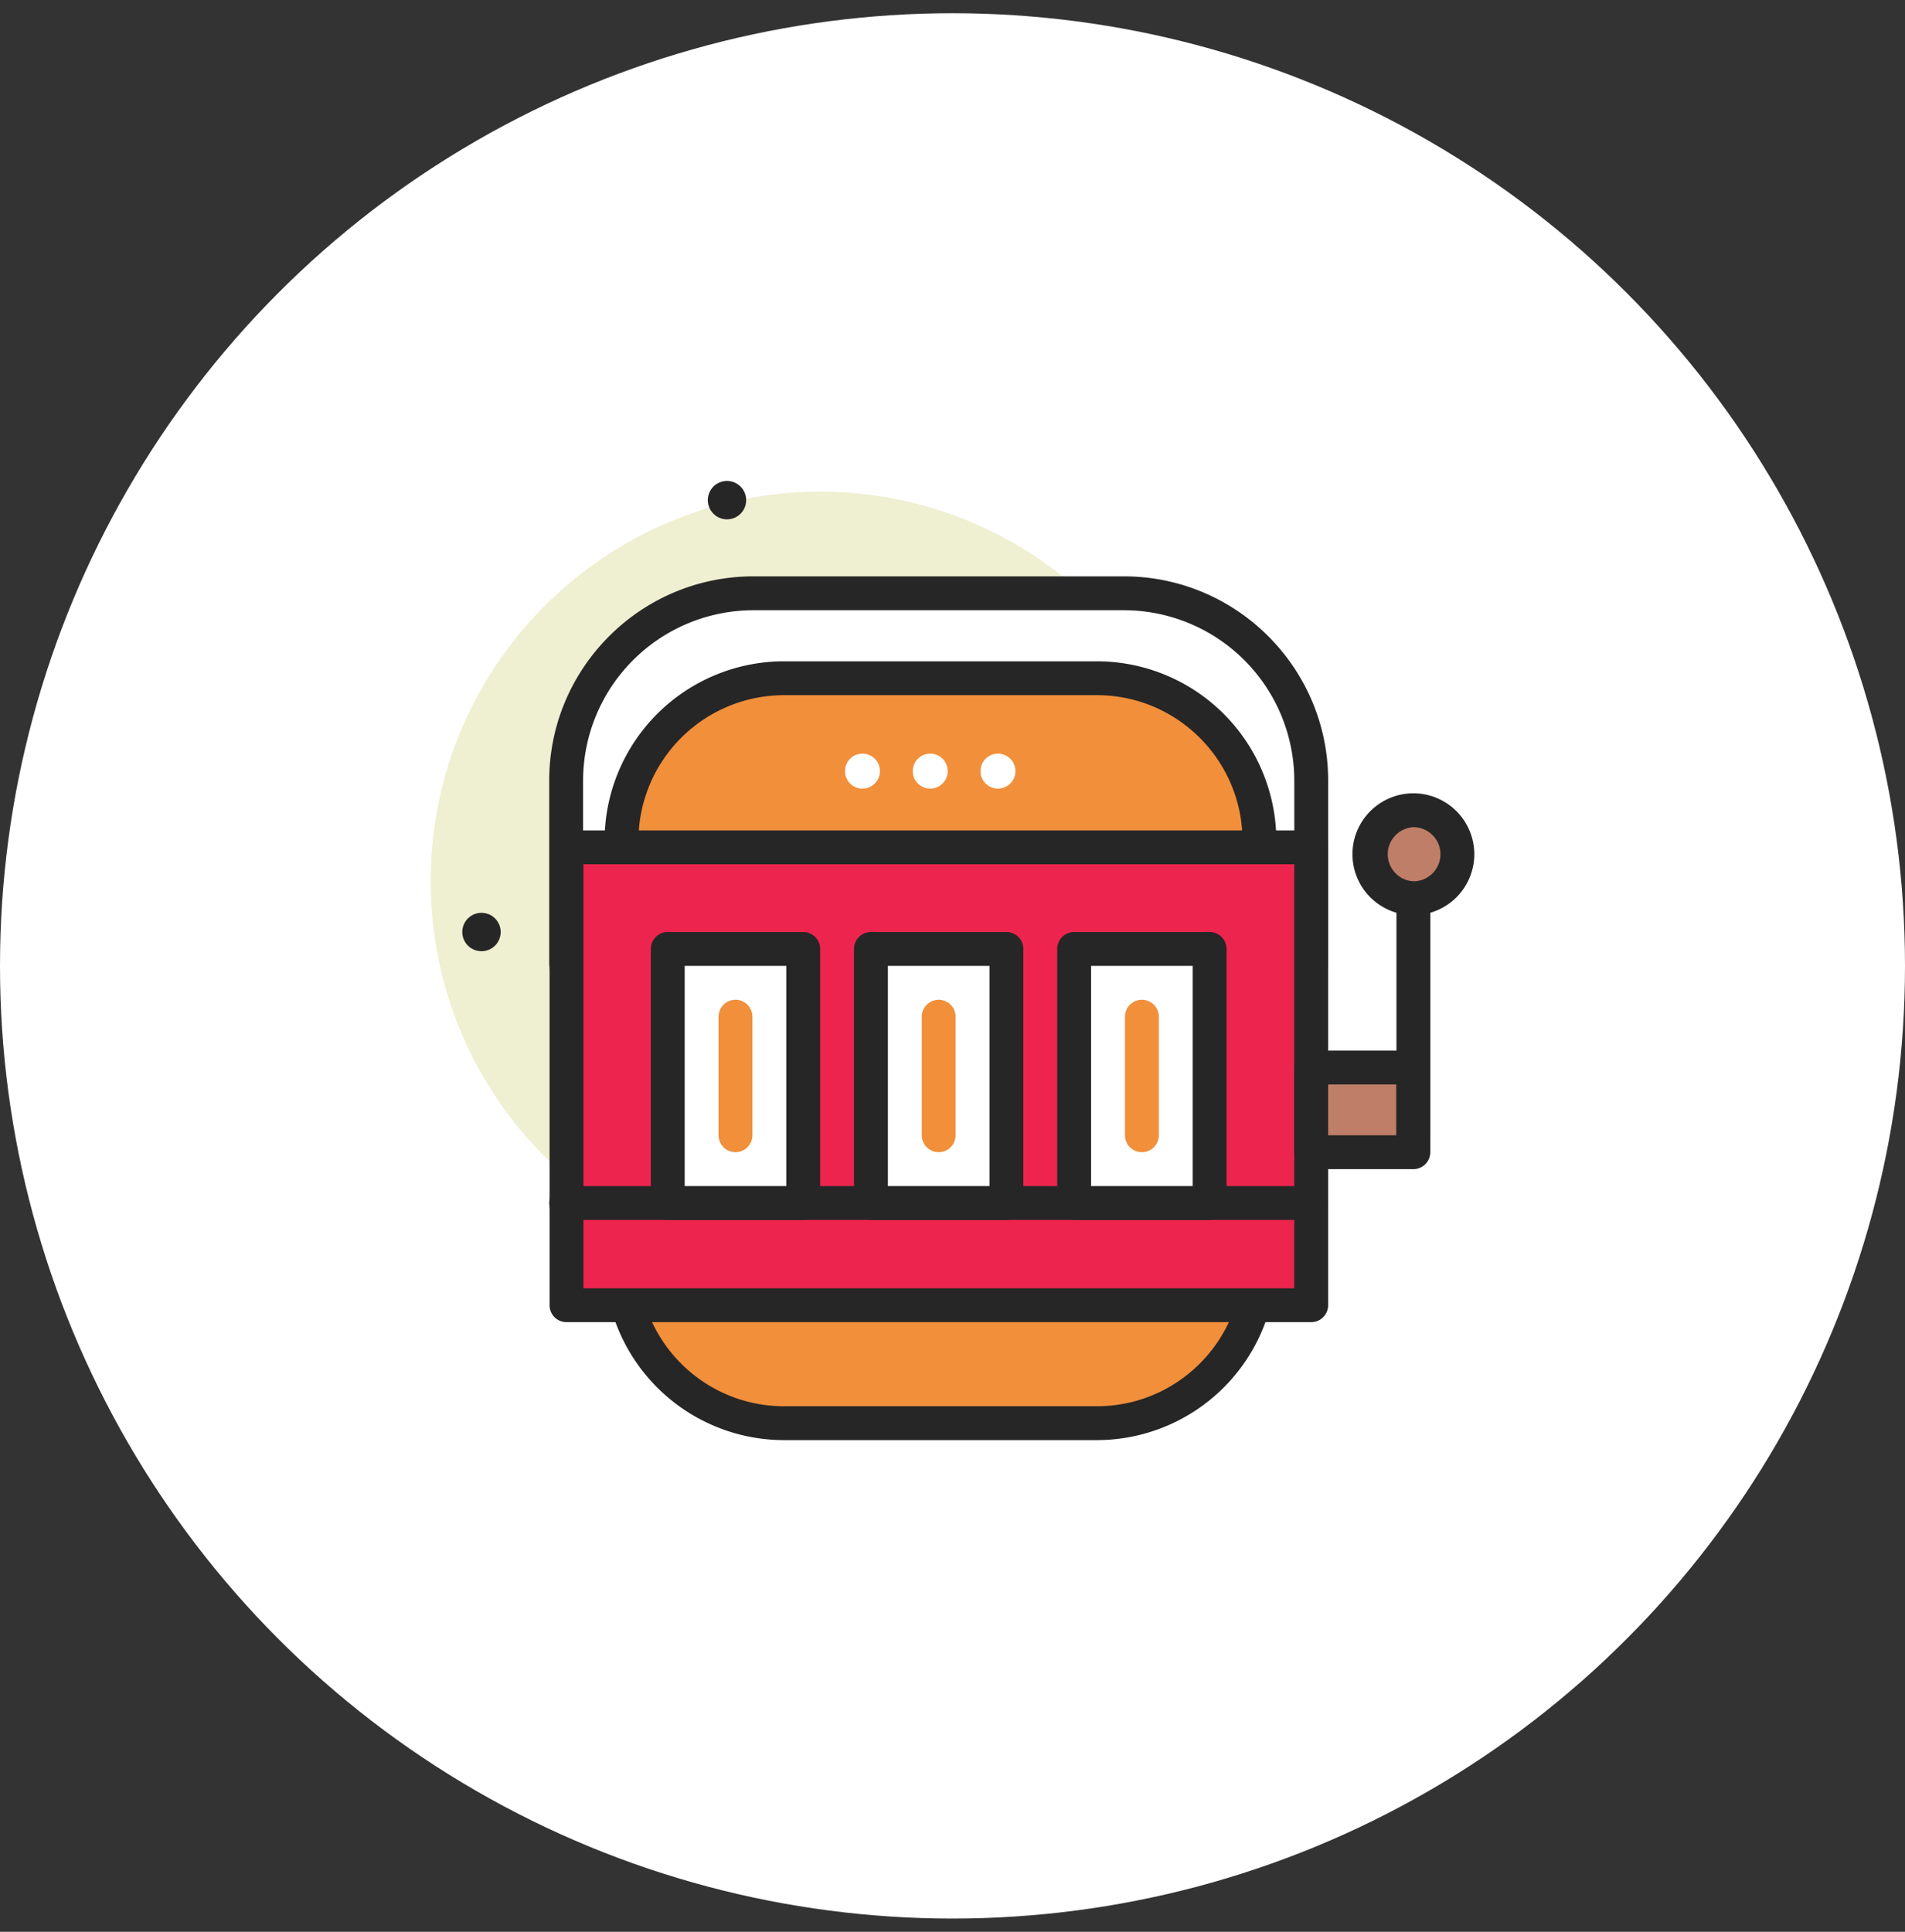<svg width="72" height="73" fill="none" xmlns="http://www.w3.org/2000/svg"><rect width="100%" height="100%" fill="#333333" stroke="none"/><circle cx="36" cy="36.5" r="36" fill="#fff"/><path d="M30.998 48.02c8.13 0 14.72-6.59 14.72-14.72s-6.59-14.72-14.72-14.72-14.72 6.59-14.72 14.72 6.59 14.72 14.72 14.72Z" fill="#EFEFD2"/><path d="M19.797 21.14a2.243 2.243 0 0 1-2.24-2.24 2.243 2.243 0 0 1 2.24-2.24 2.243 2.243 0 0 1 2.24 2.24 2.243 2.243 0 0 1-2.24 2.24Zm0-3.2a.961.961 0 0 0 0 1.92.961.961 0 0 0 0-1.92Zm31.36 38.4a2.243 2.243 0 0 1-2.24-2.24 2.243 2.243 0 0 1 2.24-2.24 2.243 2.243 0 0 1 2.24 2.24 2.243 2.243 0 0 1-2.24 2.24Zm0-3.2a.961.961 0 0 0 0 1.92.961.961 0 0 0 0-1.92Zm1.816-32.744a.638.638 0 0 1-.452-.188l-2.352-2.351a.64.64 0 1 1 .905-.905l2.351 2.351a.64.64 0 0 1-.452 1.093Z" fill="#fff"/><path d="M50.622 20.396a.64.64 0 0 1-.453-1.093l2.352-2.35a.64.64 0 0 1 .904.904l-2.35 2.351a.638.638 0 0 1-.453.188Zm-30.289 34.56a.638.638 0 0 1-.452-.188l-2.352-2.351a.64.64 0 0 1 .905-.905l2.351 2.351a.64.64 0 0 1-.452 1.093Z" fill="#fff"/><path d="M17.982 54.956a.638.638 0 0 1-.453-1.093l2.352-2.351a.64.64 0 0 1 .905.905l-2.352 2.351a.639.639 0 0 1-.452.188Zm31.576-18.519h-28.16v-6.94a7.078 7.078 0 0 1 7.078-7.077H42.48a7.078 7.078 0 0 1 7.078 7.078v6.94Z" fill="#fff"/><path d="M49.558 37.077h-28.16a.64.64 0 0 1-.64-.64v-6.94c0-4.255 3.462-7.717 7.717-7.717H42.48c4.256 0 7.718 3.462 7.718 7.718v6.94a.64.64 0 0 1-.64.64Zm-27.52-1.28h26.88v-6.3a6.445 6.445 0 0 0-6.438-6.437H28.475a6.445 6.445 0 0 0-6.437 6.438v6.3Zm5.439-16.172a.725.725 0 1 0 0-1.45.725.725 0 0 0 0 1.45Z" fill="#262626"/><path d="M54.997 47.785a.725.725 0 1 0 0-1.45.725.725 0 0 0 0 1.45Z" fill="#fff"/><path d="M41.46 53.78H29.63a6.14 6.14 0 0 1-6.14-6.14V31.77a6.14 6.14 0 0 1 6.14-6.14h11.83a6.14 6.14 0 0 1 6.14 6.14v15.87a6.14 6.14 0 0 1-6.14 6.14Z" fill="#F28F3B"/><path d="M41.459 54.42H29.63a6.788 6.788 0 0 1-6.78-6.78V31.77a6.788 6.788 0 0 1 6.78-6.78h11.83a6.788 6.788 0 0 1 6.78 6.78v15.87a6.788 6.788 0 0 1-6.78 6.78ZM29.63 26.27a5.507 5.507 0 0 0-5.5 5.5v15.87c0 3.033 2.467 5.5 5.5 5.5h11.83c3.033 0 5.5-2.467 5.5-5.5V31.77c0-3.033-2.467-5.5-5.5-5.5H29.63Zm-11.432 9.675a.725.725 0 1 0 0-1.45.725.725 0 0 0 0 1.45Z" fill="#262626"/><path d="M21.411 32.02h28.146v17.303H21.411V32.02Z" fill="#ED254E"/><path d="M49.557 49.963H21.411a.64.64 0 0 1-.64-.64V32.02a.64.64 0 0 1 .64-.64h28.146a.64.64 0 0 1 .64.64v17.303a.64.64 0 0 1-.64.64Zm-27.506-1.28h26.866V32.66H22.051v16.023Z" fill="#262626"/><path d="M49.558 46.1h-28.16a.64.64 0 1 1 0-1.28h28.16a.64.64 0 1 1 0 1.28Z" fill="#262626"/><path d="M49.557 40.34h3.862v3.2h-3.862v-3.2Z" fill="#BF7E68"/><path d="M53.419 44.18h-3.861a.64.64 0 0 1-.64-.64v-3.2a.64.64 0 0 1 .64-.64h3.86a.64.64 0 0 1 .64.64v3.2a.64.64 0 0 1-.64.64Zm-3.221-1.28h2.58v-1.92h-2.58v1.92Z" fill="#262626"/><path d="M53.419 43.728a.64.64 0 0 1-.64-.64v-9.145a.64.64 0 1 1 1.28 0v9.145a.64.64 0 0 1-.64.64Z" fill="#262626"/><path d="M53.419 33.943a1.663 1.663 0 1 0 0-3.325 1.663 1.663 0 0 0 0 3.325Z" fill="#BF7E68"/><path d="M53.419 34.583a2.305 2.305 0 0 1-2.303-2.303 2.305 2.305 0 0 1 2.303-2.302 2.305 2.305 0 0 1 2.303 2.302 2.306 2.306 0 0 1-2.303 2.303Zm0-3.325a1.024 1.024 0 0 0 0 2.045c.564 0 1.023-.459 1.023-1.023 0-.563-.459-1.022-1.023-1.022Z" fill="#262626"/><path d="M40.598 35.86h5.12v9.6h-5.12v-9.6Z" fill="#fff"/><path d="M45.718 46.1h-5.12a.64.64 0 0 1-.64-.64v-9.6a.64.64 0 0 1 .64-.64h5.12a.64.64 0 0 1 .64.64v9.6a.64.64 0 0 1-.64.64Zm-4.48-1.28h3.84V36.5h-3.84v8.32Z" fill="#262626"/><path d="M25.237 35.86h5.12v9.6h-5.12v-9.6Z" fill="#fff"/><path d="M30.358 46.1h-5.12a.64.64 0 0 1-.64-.64v-9.6a.64.64 0 0 1 .64-.64h5.12a.64.64 0 0 1 .64.64v9.6a.64.64 0 0 1-.64.64Zm-4.48-1.28h3.84V36.5h-3.84v8.32Z" fill="#262626"/><path d="M32.918 35.86h5.12v9.6h-5.12v-9.6Z" fill="#fff"/><path d="M38.038 46.1h-5.12a.64.64 0 0 1-.64-.64v-9.6a.64.64 0 0 1 .64-.64h5.12a.64.64 0 0 1 .64.64v9.6a.64.64 0 0 1-.64.64Zm-4.48-1.28h3.84V36.5h-3.84v8.32Z" fill="#262626"/><path d="M43.158 43.54a.64.64 0 0 1-.64-.64v-4.48a.64.64 0 1 1 1.28 0v4.48a.64.64 0 0 1-.64.64Zm-7.68 0a.64.64 0 0 1-.64-.64v-4.48a.64.64 0 1 1 1.28 0v4.48a.64.64 0 0 1-.64.64Zm-7.68 0a.64.64 0 0 1-.64-.64v-4.48a.64.64 0 1 1 1.28 0v4.48a.64.64 0 0 1-.64.64Z" fill="#F28F3B"/><path d="M32.597 29.8a.66.66 0 1 0 0-1.32.66.66 0 0 0 0 1.32Zm2.561 0a.66.66 0 1 0 0-1.32.66.66 0 0 0 0 1.32Zm2.56 0a.66.66 0 1 0 0-1.32.66.66 0 0 0 0 1.32Z" fill="#fff"/></svg>